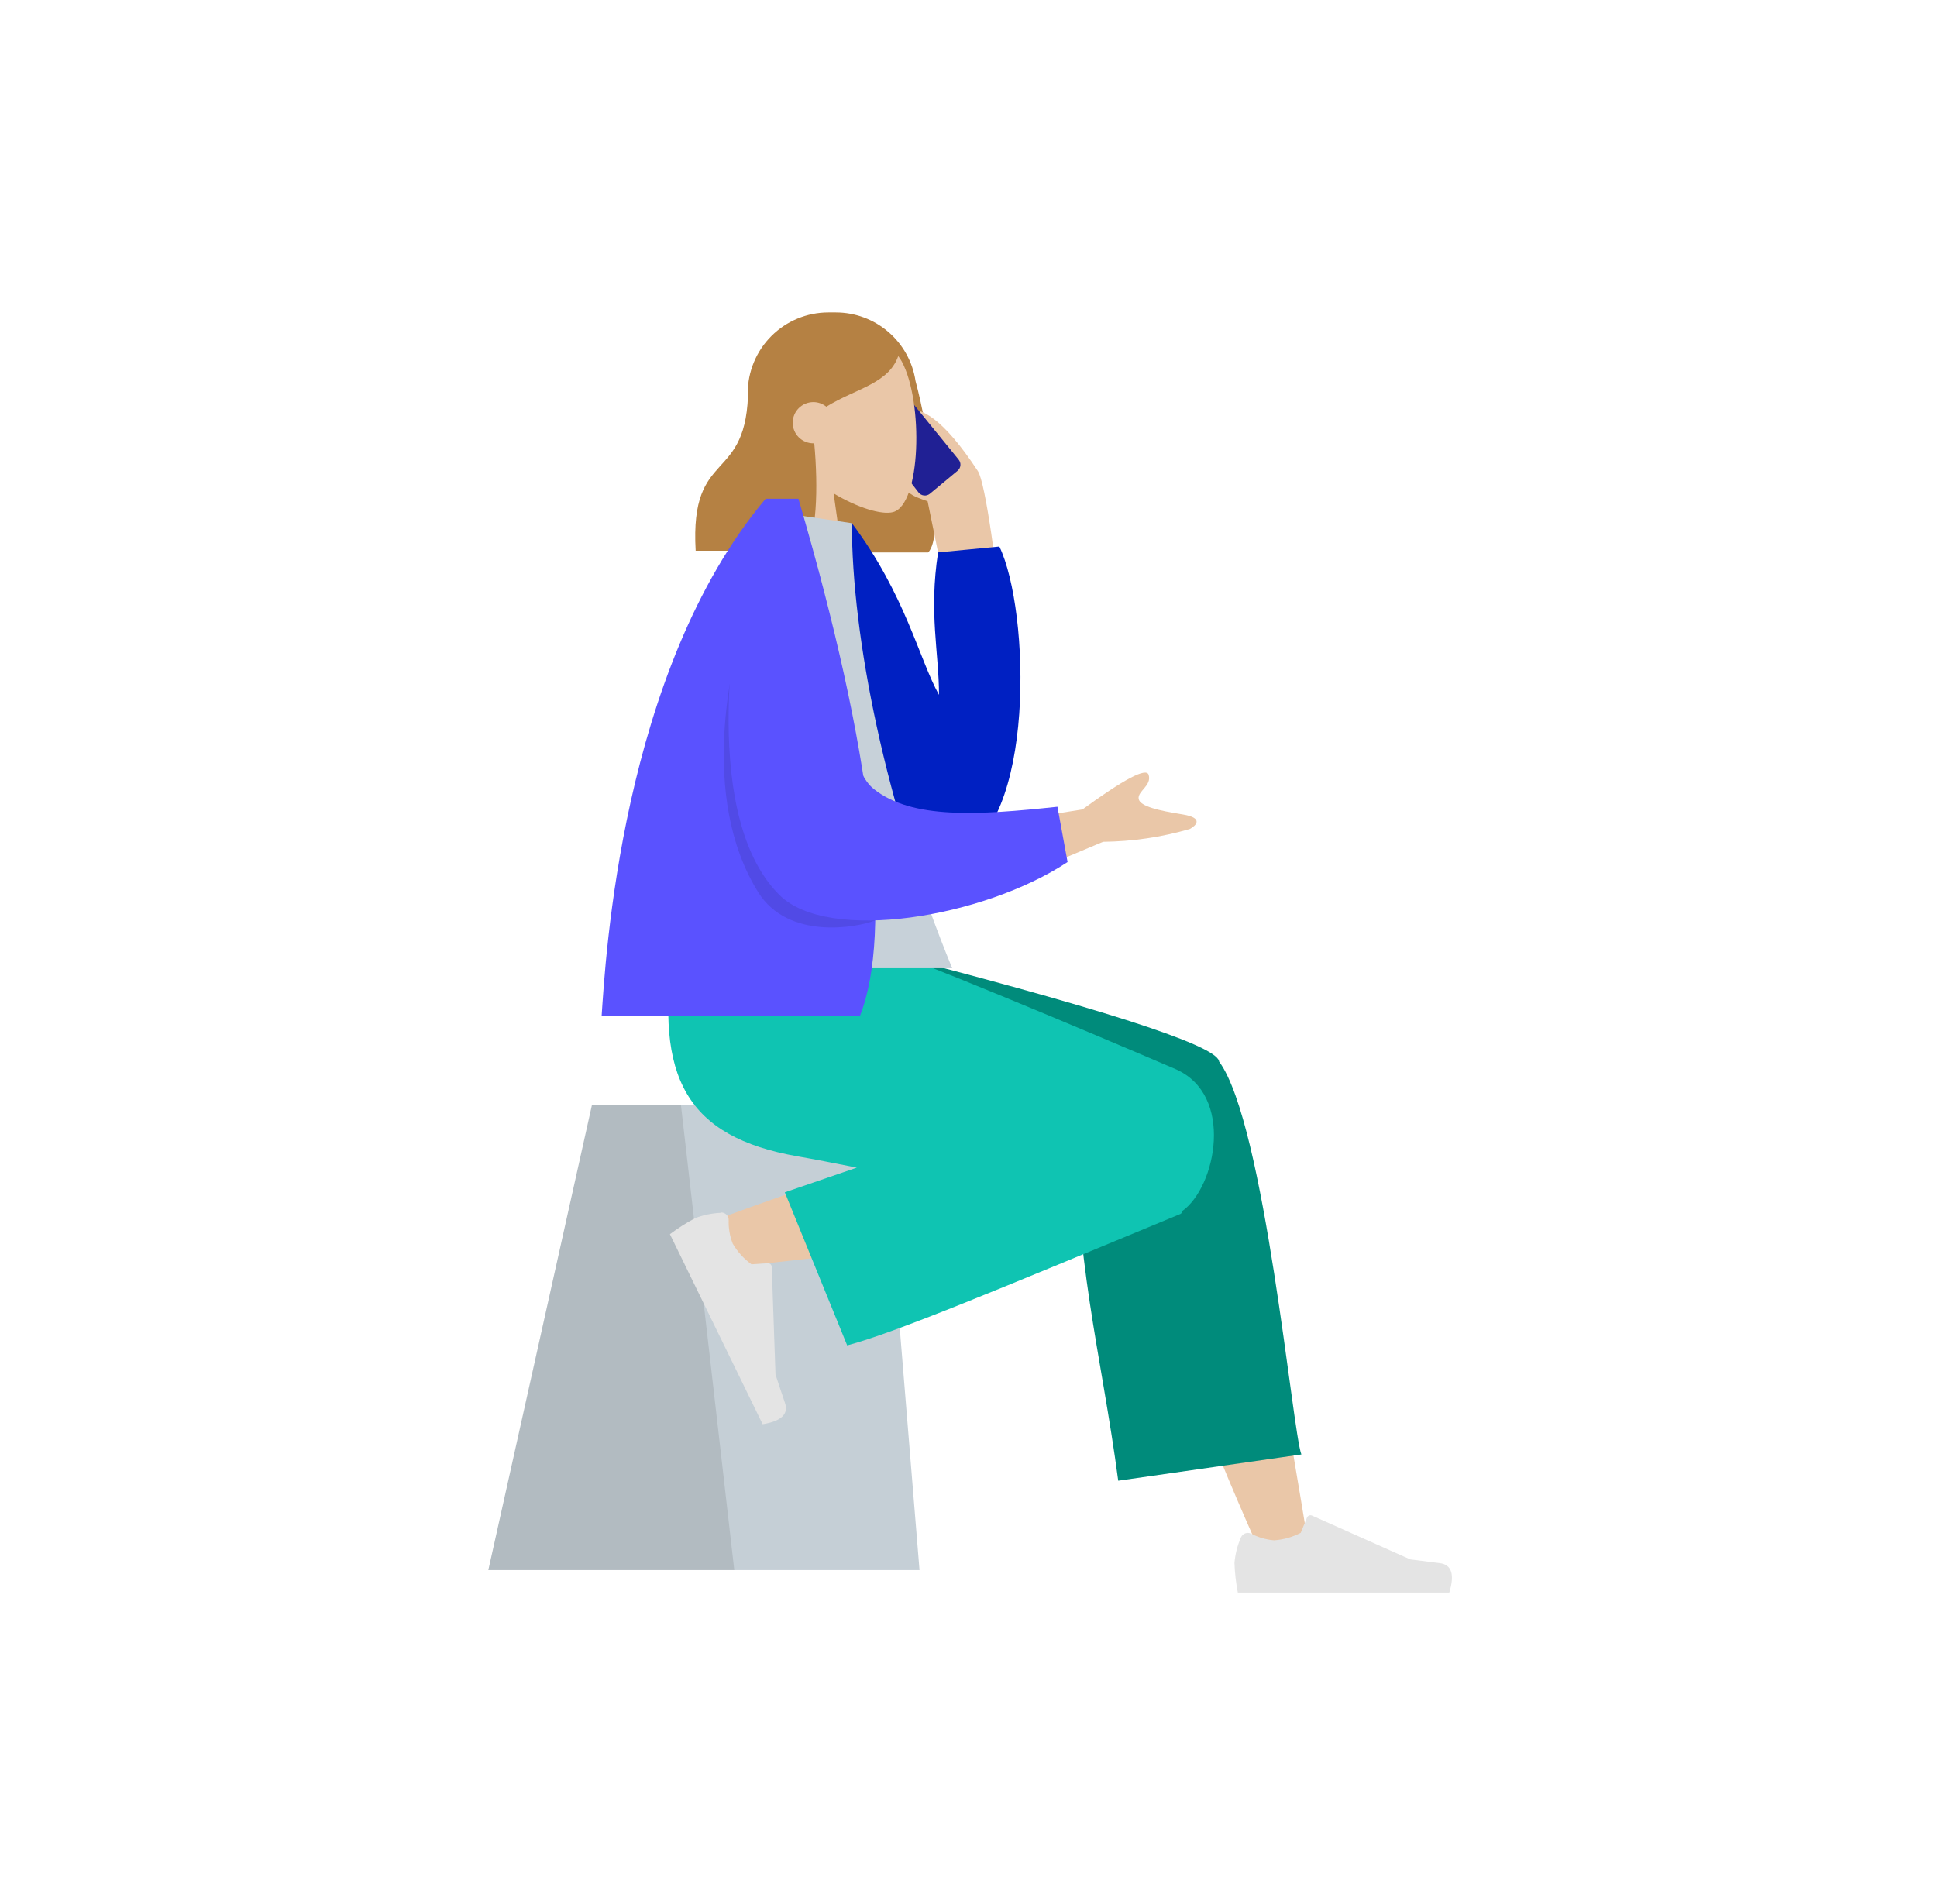 <svg width="595" height="585" viewBox="0 0 595 585" fill="none" xmlns="http://www.w3.org/2000/svg">
<path fill-rule="evenodd" clip-rule="evenodd" d="M181.812 339.602H270.797L282.453 482.418H150L181.812 339.602Z" fill="#C5CFD6"/>
<path fill-rule="evenodd" clip-rule="evenodd" d="M181.812 339.602H209.178L225.556 482.418H150L181.812 339.602Z" fill="black" fill-opacity="0.1"/>
<path fill-rule="evenodd" clip-rule="evenodd" d="M373.543 334.399C379.394 349.545 389.599 399.312 401.865 474.463L387.848 478.552C373.083 445.889 362.417 417.452 358.133 402.445C350.75 376.795 345.222 354.152 343.839 345.698C340.442 325.565 369.674 324.402 373.543 334.399ZM329.304 376.622C286.608 382.773 226.083 389.119 220.9 389.821C213.644 390.824 208.162 379.456 216.673 376.058C230.207 370.702 277.625 353.956 300.499 349.211C307.064 347.852 313.433 346.585 319.422 345.445C337.217 342.047 346.442 374.158 329.304 376.622Z" fill="#EAC7A8"/>
<path fill-rule="evenodd" clip-rule="evenodd" d="M265.815 291.213C336.671 309.272 372.879 320.844 374.438 325.927C374.438 325.927 374.438 326.042 374.438 326.099L374.541 326.238C388.581 345.541 396.989 439.823 399.753 446.883L343.49 454.945C338.353 416.028 329.669 386.186 330.498 340.473C330.264 339.217 330.198 337.935 330.302 336.661L257.107 299.333V291.27L265.815 291.213Z" fill="#008B7B"/>
<path fill-rule="evenodd" clip-rule="evenodd" d="M269.71 291.213C279.972 294.161 333.322 316.551 360.999 328.437C379.323 336.315 373.553 364.706 363.176 372.089C363.173 372.277 363.117 372.461 363.016 372.62C362.914 372.778 362.77 372.906 362.6 372.987C306.797 396.126 274.985 409.486 260.231 413.367L241.077 366.341L263.191 358.751C256.488 357.415 250.326 356.218 245.039 355.296C210.936 349.319 200.984 331.109 206.87 291.224L269.71 291.213Z" fill="#0FC4B2"/>
<path fill-rule="evenodd" clip-rule="evenodd" d="M221.299 372.645C218.628 372.768 215.995 373.324 213.502 374.292C210.803 375.724 208.223 377.368 205.785 379.209L234.268 437.592C240.027 436.662 242.307 434.466 241.11 431.004C239.958 427.548 238.956 424.646 238.219 422.331L237.067 389.287C237.067 388.982 236.946 388.689 236.73 388.473C236.514 388.257 236.221 388.136 235.915 388.136L230.836 388.458C228.495 386.767 226.534 384.605 225.077 382.112C224.17 379.796 223.747 377.319 223.833 374.833V374.833C223.833 374.222 223.591 373.636 223.159 373.204C222.727 372.772 222.141 372.529 221.53 372.529L221.299 372.645Z" fill="#E4E4E4"/>
<path fill-rule="evenodd" clip-rule="evenodd" d="M381.132 472.499C380.075 474.954 379.421 477.563 379.197 480.227C379.303 483.279 379.649 486.317 380.234 489.314H445.193C446.89 483.74 445.915 480.726 442.268 480.273C438.64 479.835 435.611 479.432 433.203 479.121L403.016 465.657C402.877 465.596 402.728 465.563 402.577 465.559C402.426 465.555 402.275 465.581 402.134 465.636C401.993 465.691 401.864 465.772 401.754 465.877C401.644 465.981 401.557 466.106 401.495 466.245L399.549 470.955C397.002 472.288 394.205 473.072 391.337 473.259C388.861 473.048 386.453 472.343 384.254 471.186V471.186C383.978 471.061 383.68 470.991 383.377 470.981C383.074 470.971 382.772 471.021 382.488 471.128C382.205 471.235 381.945 471.397 381.724 471.605C381.503 471.812 381.326 472.061 381.201 472.338C381.175 472.39 381.152 472.444 381.132 472.499Z" fill="#E4E4E4"/>
<path fill-rule="evenodd" clip-rule="evenodd" d="M256.742 96C262.669 96 268.4 98.125 272.893 101.991C277.386 105.856 280.344 111.205 281.229 117.065C285.202 131.693 290.374 164.587 285.099 169.735H251.698V169.562C245.644 168.885 240.052 166 235.992 161.46C231.931 156.919 229.687 151.041 229.688 144.949V120.763C229.691 114.196 232.3 107.899 236.944 103.256C241.587 98.613 247.884 96.003 254.45 96H256.742Z" fill="#B58143"/>
<path fill-rule="evenodd" clip-rule="evenodd" d="M275.636 144.754C279.092 146.655 272.941 132.085 272.941 132.085C272.941 132.085 278.643 111.584 300.388 144.754C302.749 148.359 306.4 175.851 308.082 193.888L291.243 190.214L288.686 172.362L284.943 154.037C279.99 152.206 277.744 151.872 275.636 144.754Z" fill="#EAC7A8"/>
<path d="M267.507 129.775L273.358 120.4C273.562 120.069 273.842 119.791 274.175 119.59C274.509 119.39 274.885 119.272 275.273 119.247C275.662 119.222 276.05 119.291 276.406 119.448C276.762 119.604 277.076 119.844 277.32 120.147L294.458 141.201C294.666 141.448 294.823 141.735 294.919 142.043C295.015 142.352 295.048 142.677 295.017 142.998C294.986 143.32 294.891 143.633 294.738 143.917C294.584 144.202 294.376 144.453 294.124 144.656L285.624 151.716C285.373 151.919 285.083 152.071 284.772 152.161C284.462 152.252 284.136 152.28 283.815 152.243C283.493 152.207 283.182 152.107 282.9 151.949C282.617 151.791 282.369 151.579 282.169 151.324L267.691 132.597C267.373 132.203 267.185 131.721 267.152 131.215C267.119 130.71 267.243 130.207 267.507 129.775Z" fill="#202094"/>
<path fill-rule="evenodd" clip-rule="evenodd" d="M246.201 159.842L261.669 160.74C278.116 182.623 282.401 202.756 288.436 213.49C288.436 200.533 285.28 188.244 288.16 169.724L306.98 167.927C316.389 187.38 318.336 253.813 293.504 263.211C264.088 258.616 240.35 191.25 246.201 159.842Z" fill="#0020C2"/>
<path fill-rule="evenodd" clip-rule="evenodd" d="M277.041 111.139C283.71 123.577 282.915 155.135 274.289 157.358C270.833 158.245 263.52 156.068 256.068 151.599L260.744 184.712H233.102L242.615 140.358C237.317 134.127 233.724 126.537 234.322 117.945C236.085 93.275 270.396 98.7 277.041 111.139Z" fill="#EAC7A8"/>
<path fill-rule="evenodd" clip-rule="evenodd" d="M255.018 97.156C268.355 97.156 272.571 103.364 276.153 108.674C273.469 117.888 263.069 119.224 253.831 124.959C252.702 124.041 251.291 123.54 249.835 123.543C248.156 123.546 246.546 124.214 245.359 125.402C244.172 126.589 243.503 128.198 243.5 129.877C243.5 131.557 244.167 133.169 245.355 134.357C246.543 135.545 248.155 136.212 249.835 136.212H250.123C251.401 149.895 250.894 165.513 247.094 169.221H213.692C211.826 136.892 229.817 149.411 229.817 118.97C230.969 117.819 231.994 116.782 233.042 115.849V114.951C238.801 103.088 246.126 97.156 255.018 97.156Z" fill="#B58143"/>
<path fill-rule="evenodd" clip-rule="evenodd" d="M203.807 297.481H292.492C271.945 247.53 261.671 195.655 261.671 160.746L234.916 156.818C213.896 190.565 207.93 241.633 203.807 297.481Z" fill="#C7D1D9"/>
<path fill-rule="evenodd" clip-rule="evenodd" d="M245.259 153.238C268.075 231.027 274.364 286.311 264.136 312.18H184.803C185.954 295.387 190.723 206.069 235.192 153.238H245.259Z" fill="#5A52FF"/>
<path fill-rule="evenodd" clip-rule="evenodd" d="M232.922 274.167C214.31 244.36 225.493 202.689 227.347 195.076C229.664 215.955 233.163 236.685 237.829 257.167C238.888 261.774 240.132 266.657 243.242 270.262C247.78 275.445 255.151 276.919 262.062 278.025L274.95 280.121C272.646 283.577 272.738 281.192 268.915 282.759C263.363 285.028 242.136 288.921 232.922 274.167Z" fill="black" fill-opacity="0.1"/>
<path fill-rule="evenodd" clip-rule="evenodd" d="M365.468 254.714C356.812 257.229 347.853 258.55 338.839 258.642L296.823 276.31L293.609 254.887L332.504 248.702C345.335 239.35 352.107 235.795 352.822 238.037C353.893 241.389 349.366 243.07 349.769 245.454C350.173 247.838 356.392 249.105 362.646 250.13L363.395 250.257C369.879 251.34 367.345 253.724 365.468 254.714Z" fill="#EAC7A8"/>
<path fill-rule="evenodd" clip-rule="evenodd" d="M243.242 155.666C259.367 181.258 255.912 232.476 268.385 242.404C280.156 251.791 300.427 250.466 324.822 247.875L327.931 264.863C302.236 281.886 254.391 289.891 239.43 274.987C216.395 252.102 223.225 193.789 232.139 159.064C232.439 157.647 243.242 155.666 243.242 155.666Z" fill="#5A52FF"/>
</svg>
